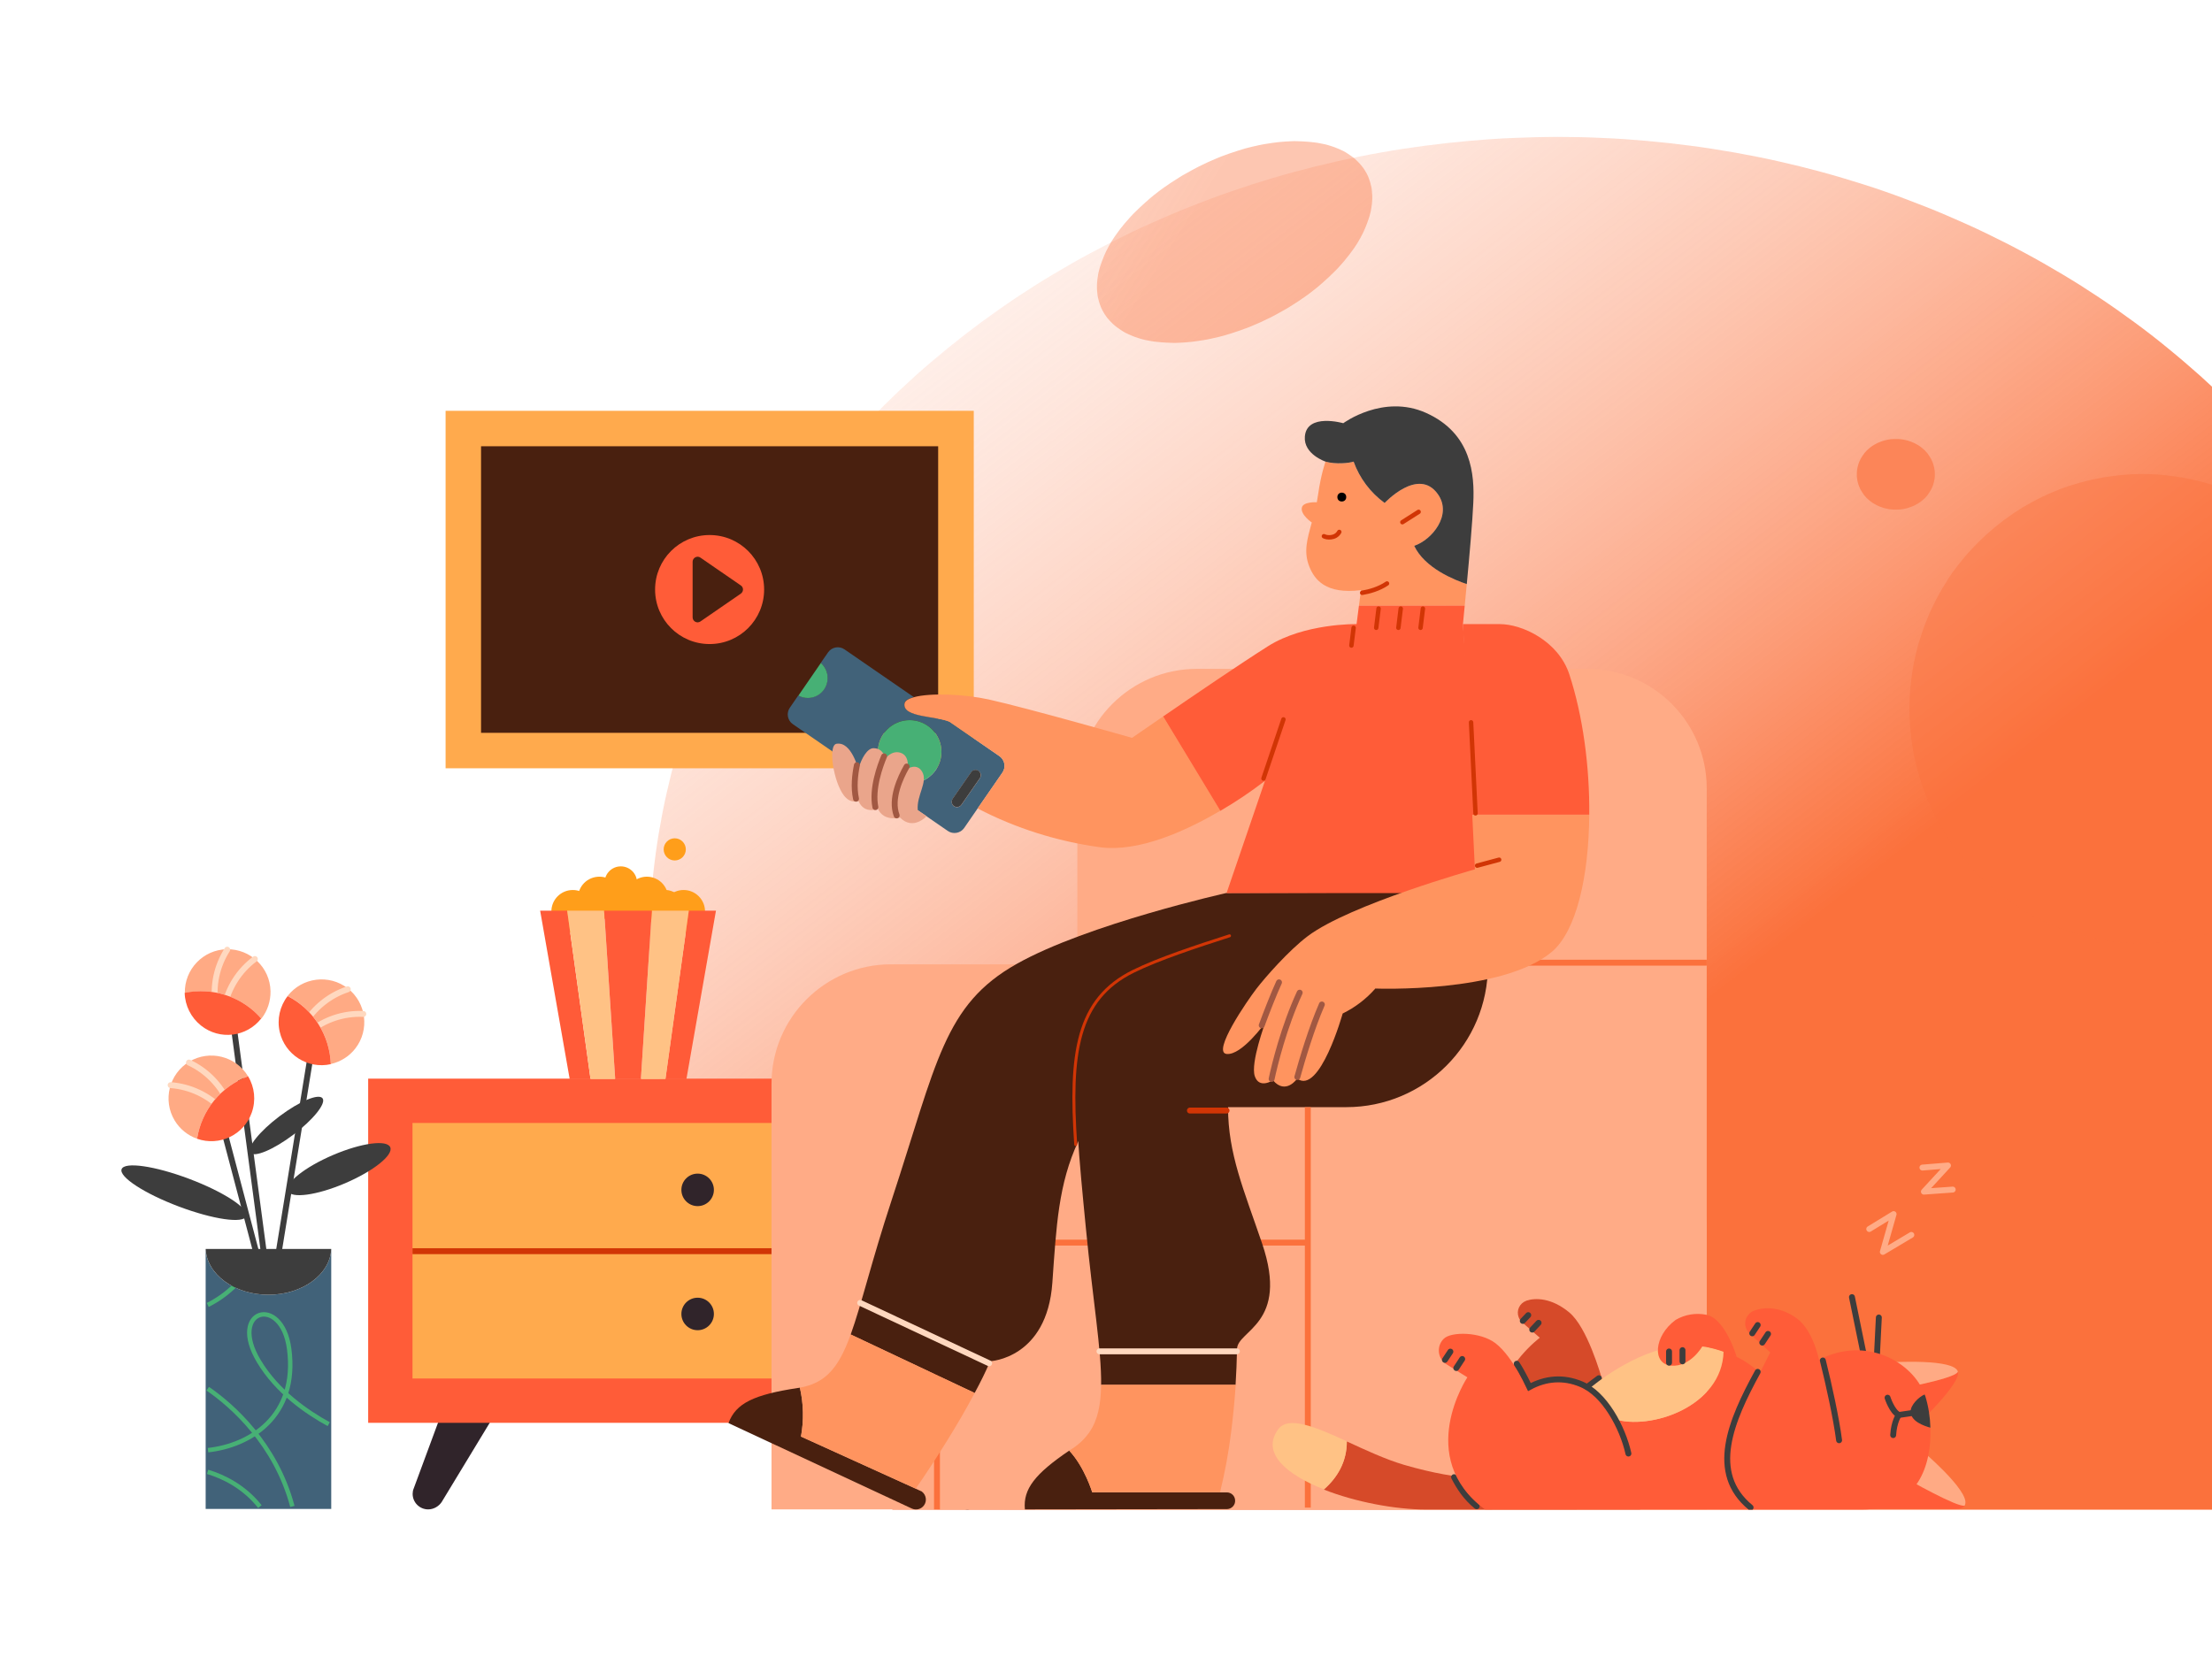 <?xml version="1.0" encoding="utf-8"?>
<!-- Generator: Adobe Illustrator 26.2.1, SVG Export Plug-In . SVG Version: 6.00 Build 0)  -->
<svg version="1.1" id="图层_1" xmlns="http://www.w3.org/2000/svg" xmlns:xlink="http://www.w3.org/1999/xlink" x="0px" y="0px"
	 viewBox="0 0 1497.2 1131.6" style="enable-background:new 0 0 1497.2 1131.6;" xml:space="preserve">
<style type="text/css">
	.st0{clip-path:url(#SVGID_00000093890837105252275530000007826491026390840221_);}
	.st1{fill:url(#SVGID_00000025418645868875396580000008707079966761444022_);}
	.st2{fill:url(#SVGID_00000094583267413999366650000018283277951583952556_);}
	.st3{fill:url(#SVGID_00000126323560597677558210000002464418414644010164_);}
	.st4{fill:#FC8558;}
	.st5{fill:url(#SVGID_00000170265235972045232980000014790458661747286151_);}
	.st6{fill:#30242A;}
	.st7{fill:#FF5C38;}
	.st8{fill:#FFAA4D;}
	.st9{fill:none;stroke:#D13505;stroke-width:4;stroke-miterlimit:10;}
	.st10{fill:#FF9E1A;}
	.st11{fill:#FF5B38;}
	.st12{fill:#FFC285;}
	.st13{fill:#FFAB86;}
	.st14{fill:none;stroke:#FB713C;stroke-width:4;stroke-miterlimit:10;}
	.st15{fill:#49200F;}
	.st16{fill:#FF945F;}
	.st17{fill:none;stroke:#FFD8BF;stroke-width:4;stroke-linecap:round;stroke-linejoin:round;}
	.st18{fill:none;stroke:#FFD8BF;stroke-width:4;stroke-linecap:round;stroke-miterlimit:10;}
	.st19{fill:none;}
	.st20{fill:#416279;}
	.st21{fill:none;stroke:#47B075;stroke-width:3;stroke-miterlimit:10;}
	.st22{fill:#3D3D3D;}
	.st23{fill:none;stroke:#3D3D3D;stroke-width:4;stroke-linecap:round;stroke-miterlimit:10;}
	.st24{fill:#FFAA84;}
	.st25{fill:#CA7358;}
	.st26{fill:#FFB7D5;}
	.st27{fill:none;stroke:#3D3D3D;stroke-width:4;stroke-linecap:round;stroke-linejoin:round;}
	.st28{fill:#D64A29;}
	.st29{fill:none;stroke:#FFAB86;stroke-width:4;stroke-linecap:round;stroke-linejoin:round;}
	.st30{fill:#47B075;}
	.st31{fill:#EAA58B;}
	.st32{fill:none;stroke:#A15842;stroke-width:4;stroke-linecap:round;stroke-linejoin:round;}
	.st33{fill:none;stroke:#D13505;stroke-width:3;stroke-linecap:round;stroke-miterlimit:10;}
	.st34{fill:none;stroke:#D13505;stroke-width:2;stroke-linecap:round;stroke-miterlimit:10;}
	.st35{fill:none;stroke:#D13505;stroke-width:4;stroke-linecap:round;stroke-miterlimit:10;}
</style>
<g>
	<defs>
		<rect id="SVGID_1_" x="65.8" width="1431.4" height="1022"/>
	</defs>
	<clipPath id="SVGID_00000129196018202204254420000005416383067519416766_">
		<use xlink:href="#SVGID_1_"  style="overflow:visible;"/>
	</clipPath>
	<g style="clip-path:url(#SVGID_00000129196018202204254420000005416383067519416766_);">
		<g transform="matrix(-1,-9.311806081768736e-8,9.311806081768736e-8,-1,1104,1129.285)">
			
				<linearGradient id="SVGID_00000160190418433290750450000016743832290759102344_" gradientUnits="userSpaceOnUse" x1="1090.267" y1="145.04" x2="1089.138" y2="146.506" gradientTransform="matrix(-552 0 0 552 602086.062 -79848.766)">
				<stop  offset="0" style="stop-color:#FB713C"/>
				<stop  offset="0.993" style="stop-color:#FFFFFF;stop-opacity:0"/>
			</linearGradient>
			<path style="fill:url(#SVGID_00000160190418433290750450000016743832290759102344_);" d="M664.7,484.1c0,9-0.2,18.1-0.7,27.1
				c-0.5,9-1.2,18.1-2.2,27.1c-1,9-2.2,18-3.7,26.9c-1.5,8.9-3.2,17.9-5.2,26.7c-2,8.9-4.2,17.7-6.6,26.5
				c-2.4,8.8-5.1,17.5-8.1,26.1c-2.9,8.7-6.1,17.2-9.5,25.8c-3.4,8.5-7,17-10.9,25.3c-3.9,8.4-7.9,16.6-12.2,24.8
				c-4.3,8.2-8.8,16.3-13.6,24.2c-4.7,8-9.7,15.8-14.9,23.6c-5.2,7.8-10.6,15.4-16.1,22.9c-5.6,7.5-11.4,14.9-17.4,22.2
				c-6,7.3-12.2,14.4-18.6,21.4c-6.4,7-13,13.8-19.7,20.5c-6.8,6.7-13.7,13.2-20.8,19.6c-7.1,6.4-14.4,12.6-21.9,18.7
				c-7.5,6.1-15.1,12-22.8,17.7c-7.8,5.7-15.7,11.3-23.8,16.7c-8.1,5.4-16.3,10.6-24.7,15.6c-8.4,5-16.9,9.9-25.5,14.5
				c-8.6,4.6-17.4,9.1-26.3,13.4c-8.9,4.3-17.9,8.3-27,12.2c-9.1,3.9-18.3,7.5-27.6,11c-9.3,3.5-18.7,6.7-28.2,9.8
				c-9.5,3-19,5.9-28.7,8.5c-9.6,2.6-19.3,5-29.1,7.2c-9.8,2.2-19.6,4.2-29.4,5.9c-9.9,1.8-19.8,3.3-29.7,4.6
				c-10,1.3-19.9,2.4-29.9,3.3s-20,1.6-30.1,2c-10.1,0.4-20.1,0.7-30.2,0.7s-20.1-0.2-30.2-0.7c-10-0.4-20.1-1.1-30.1-2
				s-20-2-29.9-3.3c-10-1.3-19.9-2.9-29.7-4.6c-9.9-1.8-19.7-3.7-29.4-5.9c-9.8-2.2-19.5-4.6-29.1-7.2c-9.6-2.6-19.2-5.5-28.7-8.5
				c-9.5-3-18.9-6.3-28.2-9.8c-9.3-3.5-18.5-7.1-27.6-11c-9.1-3.9-18.1-7.9-27-12.2c-8.9-4.3-17.6-8.7-26.3-13.4
				c-8.6-4.6-17.1-9.5-25.5-14.5c-8.4-5-16.6-10.2-24.7-15.6c-8.1-5.4-16-11-23.8-16.7c-7.8-5.7-15.4-11.6-22.8-17.7
				c-7.5-6.1-14.7-12.3-21.9-18.7c-7.1-6.4-14.1-12.9-20.8-19.6c-6.8-6.7-13.3-13.5-19.7-20.5c-6.4-7-12.6-14.1-18.6-21.4
				c-6-7.3-11.8-14.7-17.4-22.2c-5.6-7.5-11-15.2-16.1-22.9c-5.2-7.8-10.1-15.6-14.9-23.6c-4.7-8-9.3-16.1-13.6-24.2
				c-4.3-8.2-8.4-16.4-12.2-24.8c-3.9-8.4-7.5-16.8-10.9-25.3c-3.4-8.5-6.5-17.1-9.5-25.8c-2.9-8.7-5.6-17.4-8-26.1
				c-2.4-8.8-4.6-17.6-6.6-26.5c-2-8.9-3.7-17.8-5.2-26.7c-1.5-8.9-2.7-17.9-3.7-26.9c-1-9-1.7-18-2.2-27.1
				c-0.5-9-0.7-18.1-0.7-27.1c0-9,0.2-18.1,0.7-27.1c0.5-9,1.2-18.1,2.2-27.1c1-9,2.2-18,3.7-26.9c1.5-8.9,3.2-17.9,5.2-26.7
				c2-8.9,4.2-17.7,6.6-26.5c2.4-8.8,5.1-17.5,8-26.1c2.9-8.7,6.1-17.2,9.5-25.8c3.4-8.5,7-17,10.9-25.3c3.9-8.4,7.9-16.6,12.2-24.8
				c4.3-8.2,8.8-16.3,13.6-24.2c4.7-8,9.7-15.8,14.9-23.6c5.2-7.8,10.6-15.4,16.1-22.9c5.6-7.5,11.4-14.9,17.4-22.2
				c6-7.3,12.2-14.4,18.6-21.4c6.4-7,13-13.8,19.7-20.5c6.8-6.7,13.7-13.3,20.8-19.6c7.1-6.4,14.4-12.6,21.9-18.7
				c7.5-6.1,15.1-12,22.8-17.7c7.8-5.7,15.7-11.3,23.8-16.7c8.1-5.4,16.3-10.6,24.7-15.6c8.4-5,16.9-9.9,25.5-14.5
				c8.6-4.6,17.4-9.1,26.3-13.4c8.9-4.3,17.9-8.3,27-12.2c9.1-3.9,18.3-7.5,27.6-11c9.3-3.5,18.7-6.7,28.2-9.8
				c9.5-3,19-5.9,28.7-8.5c9.6-2.6,19.3-5,29.1-7.2c9.8-2.2,19.6-4.2,29.4-5.9c9.9-1.8,19.8-3.3,29.7-4.6c10-1.3,19.9-2.4,29.9-3.3
				c10-0.9,20-1.6,30.1-2c10.1-0.4,20.1-0.7,30.2-0.7S70-68.3,80-67.9c10,0.4,20.1,1.1,30.1,2c10,0.9,20,2,29.9,3.3
				c10,1.3,19.9,2.9,29.7,4.6c9.9,1.8,19.7,3.7,29.4,5.9c9.8,2.2,19.5,4.6,29.1,7.2c9.6,2.6,19.2,5.5,28.7,8.5
				c9.5,3,18.9,6.3,28.2,9.8c9.3,3.5,18.5,7.1,27.6,11c9.1,3.9,18.1,7.9,27,12.2c8.9,4.3,17.6,8.7,26.3,13.4
				c8.6,4.7,17.1,9.5,25.5,14.5c8.4,5,16.6,10.2,24.7,15.6c8.1,5.4,16,11,23.8,16.7c7.8,5.7,15.4,11.6,22.8,17.7
				c7.5,6.1,14.7,12.3,21.9,18.7c7.1,6.4,14.1,12.9,20.8,19.6c6.8,6.7,13.3,13.5,19.7,20.5c6.4,7,12.6,14.1,18.6,21.4
				c6,7.3,11.8,14.7,17.4,22.2c5.6,7.5,11,15.2,16.1,22.9c5.2,7.8,10.1,15.6,14.9,23.6c4.7,8,9.3,16.1,13.6,24.2
				c4.3,8.2,8.4,16.4,12.2,24.8c3.8,8.4,7.5,16.8,10.9,25.3c3.4,8.5,6.5,17.1,9.5,25.8c2.9,8.7,5.6,17.4,8.1,26.1
				c2.4,8.8,4.6,17.6,6.6,26.5c2,8.9,3.7,17.8,5.2,26.7c1.5,8.9,2.7,17.9,3.7,26.9c1,9,1.7,18,2.2,27.1
				C664.4,466,664.7,475.1,664.7,484.1z"/>
		</g>
		
			<g transform="matrix(-0.842,0.539,-0.539,-0.842,452.339,-39.782)">
			
				<linearGradient id="SVGID_00000088829582015969771710000001232268394806103461_" gradientUnits="userSpaceOnUse" x1="927.616" y1="-627.197" x2="926.415" y2="-626.786" gradientTransform="matrix(-78.319 -29.659 -50.151 46.318 41079.801 56164.727)">
				<stop  offset="0.113" style="stop-color:#FB713C;stop-opacity:0.4"/>
				<stop  offset="1" style="stop-color:#FB713C;stop-opacity:0.33"/>
			</linearGradient>
			<path style="fill:url(#SVGID_00000088829582015969771710000001232268394806103461_);" d="M-112.7-373.5c0,0.9,0.1,1.9,0,2.8
				c0,0.9-0.1,1.8-0.2,2.8c-0.1,0.9-0.3,1.8-0.5,2.7c-0.2,0.9-0.4,1.8-0.7,2.7c-0.3,0.9-0.6,1.8-0.9,2.7c-0.4,0.9-0.7,1.8-1.2,2.6
				c-0.4,0.9-0.9,1.7-1.4,2.6c-0.5,0.9-1.1,1.7-1.6,2.5c-0.6,0.8-1.2,1.6-1.9,2.5c-0.7,0.8-1.4,1.6-2.1,2.4
				c-0.7,0.8-1.5,1.6-2.3,2.3c-0.8,0.8-1.6,1.5-2.5,2.2c-0.9,0.7-1.8,1.4-2.7,2.1c-0.9,0.7-1.9,1.4-2.9,2.1c-1,0.7-2,1.3-3.1,2
				c-1.1,0.6-2.2,1.3-3.3,1.9c-1.1,0.6-2.3,1.2-3.5,1.8c-1.2,0.6-2.4,1.1-3.6,1.6c-1.2,0.5-2.5,1-3.8,1.5c-1.3,0.5-2.6,1-4,1.4
				c-1.3,0.5-2.7,0.9-4.1,1.3c-1.4,0.4-2.8,0.8-4.2,1.2c-1.4,0.4-2.9,0.7-4.3,1c-1.5,0.3-3,0.6-4.5,0.9c-1.5,0.3-3,0.5-4.6,0.8
				c-1.5,0.2-3.1,0.5-4.6,0.7c-1.6,0.2-3.1,0.4-4.7,0.5c-1.6,0.2-3.2,0.3-4.8,0.4c-1.6,0.1-3.2,0.2-4.8,0.2
				c-1.6,0.1-3.2,0.1-4.9,0.1c-1.6,0-3.3,0-4.9,0c-1.6,0-3.3-0.1-4.9-0.2c-1.6-0.1-3.3-0.2-4.9-0.3c-1.6-0.1-3.3-0.3-4.9-0.4
				c-1.6-0.2-3.3-0.4-4.9-0.6c-1.6-0.2-3.3-0.4-4.9-0.7c-1.6-0.3-3.2-0.5-4.8-0.8c-1.6-0.3-3.2-0.6-4.8-1c-1.6-0.3-3.2-0.7-4.7-1.1
				c-1.6-0.4-3.1-0.8-4.7-1.2c-1.5-0.4-3.1-0.9-4.6-1.3c-1.5-0.5-3-1-4.5-1.5c-1.5-0.5-2.9-1-4.4-1.6c-1.4-0.5-2.8-1.1-4.2-1.7
				c-1.4-0.6-2.8-1.2-4.1-1.8c-1.3-0.6-2.7-1.3-4-1.9c-1.3-0.7-2.6-1.3-3.8-2c-1.3-0.7-2.5-1.4-3.7-2.1c-1.2-0.7-2.4-1.4-3.5-2.2
				c-1.1-0.7-2.2-1.5-3.3-2.3c-1.1-0.8-2.1-1.6-3.1-2.3c-1-0.8-2-1.6-3-2.4c-1-0.8-1.9-1.6-2.8-2.5c-0.9-0.8-1.7-1.7-2.6-2.5
				c-0.8-0.9-1.6-1.7-2.3-2.6c-0.7-0.9-1.5-1.8-2.1-2.6c-0.7-0.9-1.3-1.8-1.9-2.7c-0.6-0.9-1.2-1.8-1.7-2.7c-0.5-0.9-1-1.8-1.4-2.8
				c-0.4-0.9-0.8-1.8-1.2-2.8c-0.4-0.9-0.7-1.9-1-2.8c-0.3-0.9-0.5-1.9-0.7-2.8c-0.2-0.9-0.4-1.9-0.5-2.8c-0.1-0.9-0.2-1.9-0.3-2.8
				c0-0.9-0.1-1.9,0-2.8c0-0.9,0.1-1.8,0.2-2.8c0.1-0.9,0.3-1.8,0.5-2.7s0.4-1.8,0.7-2.7s0.6-1.8,0.9-2.7c0.4-0.9,0.7-1.8,1.2-2.6
				s0.9-1.7,1.4-2.6c0.5-0.9,1.1-1.7,1.6-2.5c0.6-0.8,1.2-1.6,1.9-2.5c0.7-0.8,1.4-1.6,2.1-2.4c0.7-0.8,1.5-1.6,2.3-2.3
				c0.8-0.8,1.6-1.5,2.5-2.2c0.9-0.7,1.8-1.4,2.7-2.1c0.9-0.7,1.9-1.4,2.9-2.1c1-0.7,2-1.3,3.1-2c1.1-0.6,2.2-1.3,3.3-1.9
				c1.1-0.6,2.3-1.2,3.5-1.8c1.2-0.6,2.4-1.1,3.6-1.6c1.2-0.5,2.5-1,3.8-1.5c1.3-0.5,2.6-1,4-1.4c1.3-0.5,2.7-0.9,4.1-1.3
				c1.4-0.4,2.8-0.8,4.2-1.2c1.4-0.4,2.9-0.7,4.3-1c1.5-0.3,3-0.6,4.5-0.9s3-0.5,4.6-0.8c1.5-0.2,3.1-0.5,4.6-0.7
				c1.6-0.2,3.1-0.4,4.7-0.5c1.6-0.2,3.2-0.3,4.8-0.4c1.6-0.1,3.2-0.2,4.8-0.2c1.6-0.1,3.2-0.1,4.9-0.1c1.6,0,3.3,0,4.9,0
				c1.6,0,3.3,0.1,4.9,0.2c1.6,0.1,3.3,0.2,4.9,0.3c1.6,0.1,3.3,0.3,4.9,0.4c1.6,0.2,3.3,0.4,4.9,0.6c1.6,0.2,3.3,0.4,4.9,0.7
				c1.6,0.3,3.2,0.5,4.8,0.8c1.6,0.3,3.2,0.6,4.8,1c1.6,0.3,3.2,0.7,4.7,1.1c1.6,0.4,3.1,0.8,4.7,1.2s3.1,0.9,4.6,1.3
				c1.5,0.5,3,1,4.5,1.5c1.5,0.5,2.9,1,4.4,1.6c1.4,0.5,2.8,1.1,4.2,1.7c1.4,0.6,2.8,1.2,4.1,1.8s2.7,1.3,4,1.9
				c1.3,0.7,2.6,1.3,3.8,2c1.3,0.7,2.5,1.4,3.7,2.1c1.2,0.7,2.4,1.4,3.5,2.2c1.1,0.7,2.2,1.5,3.3,2.3c1.1,0.8,2.1,1.5,3.1,2.3
				c1,0.8,2,1.6,3,2.4c1,0.8,1.9,1.6,2.8,2.5c0.9,0.8,1.7,1.7,2.6,2.5c0.8,0.9,1.6,1.7,2.3,2.6c0.7,0.9,1.5,1.8,2.1,2.6
				c0.7,0.9,1.3,1.8,1.9,2.7c0.6,0.9,1.2,1.8,1.7,2.7c0.5,0.9,1,1.8,1.4,2.8c0.4,0.9,0.8,1.8,1.2,2.8c0.4,0.9,0.7,1.9,1,2.8
				s0.5,1.9,0.7,2.8c0.2,0.9,0.4,1.9,0.5,2.8C-112.8-375.3-112.7-374.4-112.7-373.5z"/>
		</g>
		<g transform="matrix(-1,-9.311806081768736e-8,9.311806081768736e-8,-1,762,319.285)">
			
				<linearGradient id="SVGID_00000167393377878908266130000017070057704740803734_" gradientUnits="userSpaceOnUse" x1="757.405" y1="-666.298" x2="755.467" y2="-665.635" gradientTransform="matrix(-93 0 0 104 69908.57 69073.984)">
				<stop  offset="0.113" style="stop-color:#FB713C;stop-opacity:0.4"/>
				<stop  offset="1" style="stop-color:#FB713C;stop-opacity:0.33"/>
			</linearGradient>
			<path style="fill:url(#SVGID_00000167393377878908266130000017070057704740803734_);" d="M-530.4-160.5c0,2.6-0.1,5.2-0.2,7.8
				c-0.1,2.6-0.3,5.2-0.6,7.8c-0.3,2.6-0.6,5.2-0.9,7.7c-0.4,2.6-0.8,5.1-1.3,7.7c-0.5,2.5-1.1,5.1-1.7,7.6c-0.6,2.5-1.3,5-2.1,7.5
				c-0.8,2.5-1.6,5-2.4,7.4c-0.9,2.4-1.8,4.9-2.8,7.3c-1,2.4-2,4.8-3.1,7.1c-1.1,2.3-2.3,4.7-3.5,7c-1.2,2.3-2.5,4.6-3.8,6.8
				c-1.3,2.2-2.7,4.4-4.1,6.6c-1.4,2.2-2.9,4.3-4.5,6.4c-1.5,2.1-3.1,4.1-4.8,6.1c-1.6,2-3.3,4-5.1,5.9c-1.7,1.9-3.5,3.8-5.3,5.6
				c-1.8,1.8-3.7,3.6-5.6,5.4c-1.9,1.7-3.9,3.4-5.9,5.1c-2,1.6-4,3.2-6.1,4.8c-2.1,1.5-4.2,3-6.3,4.5c-2.1,1.4-4.3,2.8-6.5,4.2
				c-2.2,1.3-4.5,2.6-6.7,3.8c-2.3,1.2-4.6,2.4-6.9,3.5c-2.3,1.1-4.7,2.2-7.1,3.2c-2.4,1-4.8,1.9-7.2,2.8c-2.4,0.9-4.9,1.7-7.4,2.4
				c-2.5,0.8-5,1.4-7.5,2.1c-2.5,0.6-5,1.2-7.6,1.7c-2.5,0.5-5.1,1-7.6,1.3c-2.6,0.4-5.1,0.7-7.7,1c-2.6,0.3-5.1,0.4-7.7,0.6
				c-2.6,0.1-5.2,0.2-7.7,0.2c-2.6,0-5.2-0.1-7.7-0.2c-2.6-0.1-5.2-0.3-7.7-0.6c-2.6-0.3-5.1-0.6-7.7-1c-2.6-0.4-5.1-0.8-7.6-1.3
				c-2.5-0.5-5.1-1.1-7.6-1.7c-2.5-0.6-5-1.3-7.5-2.1c-2.5-0.8-4.9-1.6-7.4-2.4c-2.4-0.9-4.8-1.8-7.2-2.8c-2.4-1-4.8-2-7.1-3.2
				c-2.3-1.1-4.6-2.3-6.9-3.5c-2.3-1.2-4.5-2.5-6.7-3.8c-2.2-1.3-4.4-2.7-6.5-4.2c-2.1-1.4-4.3-2.9-6.3-4.5
				c-2.1-1.5-4.1-3.1-6.1-4.8s-4-3.3-5.9-5.1c-1.9-1.7-3.8-3.5-5.6-5.4c-1.8-1.8-3.6-3.7-5.3-5.6c-1.7-1.9-3.4-3.9-5.1-5.9
				c-1.6-2-3.2-4.1-4.8-6.1c-1.5-2.1-3-4.2-4.5-6.4c-1.4-2.2-2.8-4.4-4.1-6.6c-1.3-2.2-2.6-4.5-3.8-6.8c-1.2-2.3-2.4-4.6-3.5-7
				c-1.1-2.3-2.2-4.7-3.1-7.1c-1-2.4-1.9-4.8-2.8-7.3c-0.9-2.4-1.7-4.9-2.4-7.4c-0.8-2.5-1.4-5-2.1-7.5c-0.6-2.5-1.2-5.1-1.7-7.6
				c-0.5-2.5-0.9-5.1-1.3-7.7c-0.4-2.6-0.7-5.1-0.9-7.7c-0.3-2.6-0.4-5.2-0.6-7.8c-0.1-2.6-0.2-5.2-0.2-7.8s0.1-5.2,0.2-7.8
				c0.1-2.6,0.3-5.2,0.6-7.8c0.3-2.6,0.6-5.2,0.9-7.7c0.4-2.6,0.8-5.1,1.3-7.7c0.5-2.5,1.1-5.1,1.7-7.6c0.6-2.5,1.3-5,2.1-7.5
				c0.8-2.5,1.6-5,2.4-7.4c0.9-2.4,1.8-4.9,2.8-7.3c1-2.4,2-4.8,3.1-7.1c1.1-2.3,2.3-4.7,3.5-7c1.2-2.3,2.5-4.6,3.8-6.8
				c1.3-2.2,2.7-4.4,4.1-6.6c1.4-2.2,2.9-4.3,4.5-6.4c1.5-2.1,3.1-4.1,4.8-6.1c1.6-2,3.3-4,5.1-5.9c1.7-1.9,3.5-3.8,5.3-5.6
				c1.8-1.8,3.7-3.6,5.6-5.4c1.9-1.7,3.9-3.4,5.9-5.1c2-1.6,4-3.2,6.1-4.8c2.1-1.5,4.2-3,6.3-4.5s4.3-2.8,6.5-4.2
				c2.2-1.3,4.5-2.6,6.7-3.8c2.3-1.2,4.6-2.4,6.9-3.5c2.3-1.1,4.7-2.2,7.1-3.2c2.4-1,4.8-1.9,7.2-2.8c2.4-0.9,4.9-1.7,7.4-2.4
				c2.5-0.8,5-1.4,7.5-2.1c2.5-0.6,5-1.2,7.6-1.7c2.5-0.5,5.1-1,7.6-1.3c2.6-0.4,5.1-0.7,7.7-1c2.6-0.3,5.1-0.4,7.7-0.6
				c2.6-0.1,5.2-0.2,7.7-0.2c2.6,0,5.2,0.1,7.7,0.2c2.6,0.1,5.2,0.3,7.7,0.6c2.6,0.3,5.1,0.6,7.7,1c2.6,0.4,5.1,0.8,7.6,1.3
				c2.5,0.5,5.1,1.1,7.6,1.7c2.5,0.6,5,1.3,7.5,2.1c2.5,0.8,4.9,1.6,7.4,2.4c2.4,0.9,4.8,1.8,7.2,2.8c2.4,1,4.8,2,7.1,3.2
				c2.3,1.1,4.6,2.3,6.9,3.5c2.3,1.2,4.5,2.5,6.7,3.8c2.2,1.3,4.4,2.7,6.5,4.2s4.3,2.9,6.3,4.5c2.1,1.5,4.1,3.1,6.1,4.8
				c2,1.6,4,3.3,5.9,5.1c1.9,1.7,3.8,3.5,5.6,5.4c1.8,1.8,3.6,3.7,5.3,5.6c1.7,1.9,3.4,3.9,5.1,5.9c1.6,2,3.2,4.1,4.8,6.1
				c1.5,2.1,3,4.2,4.5,6.4c1.4,2.2,2.8,4.4,4.1,6.6c1.3,2.2,2.6,4.5,3.8,6.8c1.2,2.3,2.4,4.6,3.5,7c1.1,2.3,2.2,4.7,3.1,7.1
				c1,2.4,1.9,4.8,2.8,7.3c0.9,2.4,1.7,4.9,2.4,7.4c0.8,2.5,1.4,5,2.1,7.5c0.6,2.5,1.2,5.1,1.7,7.6c0.5,2.5,0.9,5.1,1.3,7.7
				c0.4,2.6,0.7,5.1,0.9,7.7c0.3,2.6,0.4,5.2,0.6,7.8C-530.5-165.7-530.4-163.1-530.4-160.5z"/>
		</g>
		<g transform="matrix(-1,-9.311806081768736e-8,9.311806081768736e-8,-1,576,157.285)">
			<path class="st4" d="M-680.8-163.8c0,0.4,0,0.8,0,1.2c0,0.4-0.1,0.8-0.1,1.2c0,0.4-0.1,0.8-0.2,1.2c-0.1,0.4-0.1,0.8-0.2,1.2
				c-0.1,0.4-0.2,0.8-0.3,1.1c-0.1,0.4-0.2,0.8-0.3,1.1c-0.1,0.4-0.3,0.7-0.4,1.1c-0.1,0.4-0.3,0.7-0.5,1.1
				c-0.2,0.4-0.3,0.7-0.5,1.1c-0.2,0.4-0.4,0.7-0.6,1c-0.2,0.3-0.4,0.7-0.6,1c-0.2,0.3-0.5,0.7-0.7,1c-0.2,0.3-0.5,0.6-0.7,1
				c-0.3,0.3-0.5,0.6-0.8,0.9c-0.3,0.3-0.6,0.6-0.8,0.9c-0.3,0.3-0.6,0.6-0.9,0.8c-0.3,0.3-0.6,0.5-0.9,0.8c-0.3,0.3-0.6,0.5-1,0.8
				c-0.3,0.2-0.7,0.5-1,0.7c-0.3,0.2-0.7,0.5-1.1,0.7c-0.4,0.2-0.7,0.4-1.1,0.6c-0.4,0.2-0.7,0.4-1.1,0.6c-0.4,0.2-0.8,0.4-1.2,0.5
				c-0.4,0.2-0.8,0.3-1.2,0.5c-0.4,0.1-0.8,0.3-1.2,0.4s-0.8,0.3-1.2,0.4c-0.4,0.1-0.8,0.2-1.3,0.3c-0.4,0.1-0.8,0.2-1.3,0.3
				c-0.4,0.1-0.9,0.1-1.3,0.2c-0.4,0.1-0.9,0.1-1.3,0.1c-0.4,0-0.9,0.1-1.3,0.1c-0.4,0-0.9,0-1.3,0c-0.4,0-0.9,0-1.3,0
				c-0.4,0-0.9,0-1.3-0.1c-0.4,0-0.9-0.1-1.3-0.1c-0.4-0.1-0.9-0.1-1.3-0.2c-0.4-0.1-0.8-0.2-1.3-0.3c-0.4-0.1-0.8-0.2-1.3-0.3
				c-0.4-0.1-0.8-0.2-1.2-0.4c-0.4-0.1-0.8-0.3-1.2-0.4c-0.4-0.1-0.8-0.3-1.2-0.5c-0.4-0.2-0.8-0.3-1.2-0.5
				c-0.4-0.2-0.8-0.4-1.1-0.6c-0.4-0.2-0.7-0.4-1.1-0.6c-0.4-0.2-0.7-0.4-1.1-0.7c-0.3-0.2-0.7-0.5-1-0.7s-0.7-0.5-1-0.8
				c-0.3-0.3-0.6-0.5-0.9-0.8c-0.3-0.3-0.6-0.6-0.9-0.8c-0.3-0.3-0.6-0.6-0.8-0.9c-0.3-0.3-0.5-0.6-0.8-0.9c-0.3-0.3-0.5-0.6-0.7-1
				c-0.2-0.3-0.5-0.7-0.7-1c-0.2-0.3-0.4-0.7-0.6-1c-0.2-0.3-0.4-0.7-0.6-1c-0.2-0.4-0.4-0.7-0.5-1.1c-0.2-0.4-0.3-0.7-0.5-1.1
				c-0.1-0.4-0.3-0.7-0.4-1.1c-0.1-0.4-0.2-0.7-0.3-1.1c-0.1-0.4-0.2-0.8-0.3-1.1c-0.1-0.4-0.2-0.8-0.2-1.2
				c-0.1-0.4-0.1-0.8-0.2-1.2c0-0.4-0.1-0.8-0.1-1.2c0-0.4,0-0.8,0-1.2c0-0.4,0-0.8,0-1.2c0-0.4,0.1-0.8,0.1-1.2
				c0-0.4,0.1-0.8,0.2-1.2c0.1-0.4,0.1-0.8,0.2-1.2c0.1-0.4,0.2-0.8,0.3-1.1c0.1-0.4,0.2-0.8,0.3-1.1c0.1-0.4,0.3-0.7,0.4-1.1
				c0.1-0.4,0.3-0.7,0.5-1.1c0.2-0.4,0.3-0.7,0.5-1.1c0.2-0.4,0.4-0.7,0.6-1c0.2-0.3,0.4-0.7,0.6-1c0.2-0.3,0.5-0.7,0.7-1
				c0.2-0.3,0.5-0.6,0.7-1c0.3-0.3,0.5-0.6,0.8-0.9c0.3-0.3,0.6-0.6,0.8-0.9c0.3-0.3,0.6-0.6,0.9-0.8s0.6-0.5,0.9-0.8
				c0.3-0.3,0.6-0.5,1-0.8c0.3-0.2,0.7-0.5,1-0.7c0.3-0.2,0.7-0.5,1.1-0.7c0.4-0.2,0.7-0.4,1.1-0.6c0.4-0.2,0.7-0.4,1.1-0.6
				c0.4-0.2,0.8-0.4,1.2-0.5c0.4-0.2,0.8-0.3,1.2-0.5c0.4-0.1,0.8-0.3,1.2-0.4c0.4-0.1,0.8-0.3,1.2-0.4c0.4-0.1,0.8-0.2,1.3-0.3
				c0.4-0.1,0.8-0.2,1.3-0.3c0.4-0.1,0.9-0.1,1.3-0.2c0.4-0.1,0.9-0.1,1.3-0.1c0.4,0,0.9-0.1,1.3-0.1c0.4,0,0.9,0,1.3,0
				c0.4,0,0.9,0,1.3,0c0.4,0,0.9,0,1.3,0.1c0.4,0,0.9,0.1,1.3,0.1c0.4,0.1,0.9,0.1,1.3,0.2c0.4,0.1,0.8,0.2,1.3,0.3
				c0.4,0.1,0.8,0.2,1.3,0.3c0.4,0.1,0.8,0.2,1.2,0.4c0.4,0.1,0.8,0.3,1.2,0.4c0.4,0.1,0.8,0.3,1.2,0.5c0.4,0.2,0.8,0.3,1.2,0.5
				c0.4,0.2,0.8,0.4,1.1,0.6c0.4,0.2,0.7,0.4,1.1,0.6c0.4,0.2,0.7,0.4,1.1,0.7c0.3,0.2,0.7,0.5,1,0.7c0.3,0.2,0.7,0.5,1,0.8
				c0.3,0.3,0.6,0.5,0.9,0.8c0.3,0.3,0.6,0.6,0.9,0.8c0.3,0.3,0.6,0.6,0.8,0.9c0.3,0.3,0.5,0.6,0.8,0.9c0.3,0.3,0.5,0.6,0.7,1
				c0.2,0.3,0.5,0.7,0.7,1c0.2,0.3,0.4,0.7,0.6,1c0.2,0.3,0.4,0.7,0.6,1c0.2,0.4,0.4,0.7,0.5,1.1c0.2,0.4,0.3,0.7,0.5,1.1
				c0.1,0.4,0.3,0.7,0.4,1.1c0.1,0.4,0.2,0.7,0.3,1.1c0.1,0.4,0.2,0.8,0.3,1.1c0.1,0.4,0.2,0.8,0.2,1.2c0.1,0.4,0.1,0.8,0.2,1.2
				c0,0.4,0.1,0.8,0.1,1.2C-680.8-164.5-680.8-164.1-680.8-163.8z"/>
		</g>
		<g transform="matrix(-1,-9.311806081768736e-8,9.311806081768736e-8,-1,482,832)">
			
				<linearGradient id="SVGID_00000163050547607955895660000016749333175603257244_" gradientUnits="userSpaceOnUse" x1="468.574" y1="-152.596" x2="466.57" y2="-151.684" gradientTransform="matrix(-241 0 0 241 112957.242 36832)">
				<stop  offset="0.214" style="stop-color:#FB713C;stop-opacity:0"/>
				<stop  offset="1" style="stop-color:#FB713C;stop-opacity:0.33"/>
			</linearGradient>
			<path style="fill:url(#SVGID_00000163050547607955895660000016749333175603257244_);" d="M42.7,173.1c0,3.9-0.1,7.9-0.3,11.8
				c-0.2,3.9-0.5,7.9-1,11.8c-0.4,3.9-1,7.8-1.6,11.8c-0.6,3.9-1.4,7.8-2.3,11.7c-0.9,3.9-1.8,7.7-2.9,11.6
				c-1.1,3.8-2.2,7.6-3.5,11.4c-1.3,3.8-2.7,7.5-4.1,11.2c-1.5,3.7-3.1,7.4-4.7,11c-1.7,3.6-3.5,7.3-5.3,10.8
				c-1.9,3.6-3.9,7.1-5.9,10.6c-2.1,3.5-4.2,6.9-6.5,10.3c-2.3,3.4-4.6,6.7-7,10c-2.4,3.3-5,6.5-7.6,9.7c-2.6,3.2-5.3,6.3-8.1,9.3
				c-2.8,3.1-5.7,6-8.6,9c-3,2.9-6,5.8-9.1,8.6c-3.1,2.8-6.3,5.5-9.5,8.2c-3.3,2.7-6.6,5.2-10,7.7c-3.4,2.5-6.9,4.9-10.4,7.3
				c-3.5,2.4-7.1,4.6-10.8,6.8c-3.7,2.2-7.4,4.3-11.1,6.3c-3.8,2-7.6,4-11.5,5.8c-3.9,1.9-7.8,3.6-11.8,5.3c-4,1.7-8,3.3-12,4.8
				c-4.1,1.5-8.2,2.9-12.3,4.3c-4.1,1.3-8.3,2.6-12.5,3.7c-4.2,1.1-8.4,2.2-12.7,3.2c-4.3,1-8.5,1.8-12.9,2.6c-4.3,0.8-8.6,1.4-13,2
				c-4.3,0.6-8.7,1.1-13.1,1.4c-4.4,0.4-8.8,0.7-13.1,0.9c-4.4,0.2-8.8,0.3-13.2,0.3c-4.4,0-8.8-0.1-13.2-0.3
				c-4.4-0.2-8.8-0.5-13.1-0.9c-4.4-0.4-8.7-0.9-13.1-1.4c-4.3-0.6-8.7-1.3-13-2c-4.3-0.8-8.6-1.6-12.9-2.6c-4.3-1-8.5-2-12.7-3.2
				c-4.2-1.1-8.4-2.4-12.5-3.7c-4.1-1.3-8.2-2.8-12.3-4.3c-4.1-1.5-8.1-3.1-12-4.8c-4-1.7-7.9-3.5-11.8-5.3
				c-3.9-1.9-7.7-3.8-11.5-5.8c-3.8-2-7.5-4.1-11.1-6.3c-3.7-2.2-7.2-4.5-10.8-6.8c-3.5-2.4-7-4.8-10.4-7.3c-3.4-2.5-6.7-5.1-10-7.7
				c-3.3-2.7-6.4-5.4-9.5-8.2c-3.1-2.8-6.1-5.7-9.1-8.6c-3-2.9-5.8-5.9-8.6-9c-2.8-3.1-5.5-6.2-8.1-9.3c-2.6-3.2-5.1-6.4-7.6-9.7
				c-2.4-3.3-4.8-6.6-7-10c-2.3-3.4-4.4-6.8-6.5-10.3c-2.1-3.5-4-7-5.9-10.6c-1.9-3.6-3.7-7.2-5.3-10.8c-1.7-3.6-3.3-7.3-4.7-11
				c-1.5-3.7-2.9-7.5-4.1-11.2c-1.3-3.8-2.4-7.6-3.5-11.4c-1.1-3.8-2-7.7-2.9-11.6c-0.9-3.9-1.6-7.8-2.3-11.7
				c-0.6-3.9-1.2-7.8-1.6-11.8c-0.4-3.9-0.8-7.9-1-11.8c-0.2-3.9-0.3-7.9-0.3-11.8s0.1-7.9,0.3-11.8c0.2-3.9,0.5-7.9,1-11.8
				c0.4-3.9,1-7.8,1.6-11.8c0.6-3.9,1.4-7.8,2.3-11.7c0.9-3.9,1.8-7.7,2.9-11.6c1.1-3.8,2.2-7.6,3.5-11.4c1.3-3.8,2.7-7.5,4.1-11.2
				c1.5-3.7,3.1-7.4,4.7-11c1.7-3.6,3.5-7.3,5.3-10.8c1.9-3.6,3.9-7.1,5.9-10.6c2.1-3.5,4.2-6.9,6.5-10.3c2.3-3.4,4.6-6.7,7-10
				c2.4-3.3,5-6.5,7.6-9.7c2.6-3.2,5.3-6.3,8.1-9.3c2.8-3.1,5.7-6,8.6-9c2.9-2.9,6-5.8,9.1-8.6s6.3-5.5,9.5-8.2
				c3.3-2.7,6.6-5.2,10-7.7c3.4-2.5,6.9-4.9,10.4-7.3c3.5-2.4,7.1-4.6,10.8-6.8c3.7-2.2,7.4-4.3,11.1-6.3c3.8-2,7.6-4,11.5-5.8
				c3.9-1.9,7.8-3.6,11.8-5.3c4-1.7,8-3.3,12-4.8c4.1-1.5,8.2-2.9,12.3-4.3c4.1-1.3,8.3-2.6,12.5-3.7c4.2-1.1,8.4-2.2,12.7-3.2
				c4.3-1,8.5-1.8,12.9-2.6c4.3-0.8,8.6-1.4,13-2c4.3-0.6,8.7-1.1,13.1-1.4c4.4-0.4,8.8-0.7,13.1-0.9c4.4-0.2,8.8-0.3,13.2-0.3
				c4.4,0,8.8,0.1,13.2,0.3c4.4,0.2,8.8,0.5,13.1,0.9c4.4,0.4,8.7,0.9,13.1,1.4c4.3,0.6,8.7,1.3,13,2c4.3,0.8,8.6,1.6,12.9,2.6
				c4.3,1,8.5,2,12.7,3.2c4.2,1.1,8.4,2.4,12.5,3.7c4.1,1.3,8.2,2.8,12.3,4.3c4.1,1.5,8.1,3.1,12,4.8c4,1.7,7.9,3.5,11.8,5.3
				c3.9,1.9,7.7,3.8,11.5,5.8c3.8,2,7.5,4.1,11.1,6.3c3.7,2.2,7.2,4.5,10.8,6.8c3.5,2.4,7,4.8,10.4,7.3c3.4,2.5,6.7,5.1,10,7.7
				c3.3,2.7,6.4,5.4,9.5,8.2c3.1,2.8,6.1,5.7,9.1,8.6c2.9,2.9,5.8,5.9,8.6,9c2.8,3.1,5.5,6.2,8.1,9.3c2.6,3.2,5.1,6.4,7.6,9.7
				c2.4,3.3,4.8,6.6,7,10c2.3,3.4,4.4,6.8,6.5,10.3c2.1,3.5,4,7,5.9,10.6c1.9,3.6,3.7,7.2,5.3,10.8c1.7,3.6,3.3,7.3,4.7,11
				c1.5,3.7,2.9,7.5,4.1,11.2c1.3,3.8,2.4,7.6,3.5,11.4c1.1,3.8,2,7.7,2.9,11.6c0.9,3.9,1.6,7.8,2.3,11.7c0.6,3.9,1.2,7.8,1.6,11.8
				c0.4,3.9,0.8,7.9,1,11.8C42.6,165.2,42.7,169.1,42.7,173.1z"/>
		</g>
	</g>
	<g id="Layer_5" style="clip-path:url(#SVGID_00000129196018202204254420000005416383067519416766_);">
		<path class="st6" d="M289.8,1021.8L289.8,1021.8c-5.8,0-10.5-4.7-10.5-10.5c0-1.2,0.2-2.5,0.7-3.6l25.8-69.8h41l-47.9,79
			C296.8,1019.9,293.4,1021.8,289.8,1021.8z"/>
		<path d="M654.7,1021.8L654.7,1021.8c5.8,0,10.5-4.7,10.5-10.5c0-1.2-0.2-2.5-0.7-3.6l-25.8-69.8h-41l47.9,79
			C647.7,1019.9,651.1,1021.8,654.7,1021.8z"/>
		<rect x="249.2" y="730.2" class="st7" width="446" height="233"/>
		<rect x="279.2" y="760.2" class="st8" width="386" height="173"/>
		<line class="st9" x1="665.7" y1="847" x2="279.2" y2="847"/>
		<circle class="st6" cx="472.2" cy="805.5" r="11"/>
		<circle class="st6" cx="472.2" cy="889.5" r="11"/>
		<circle class="st10" cx="387.7" cy="617" r="14.5"/>
		<circle class="st10" cx="462.7" cy="617" r="14.5"/>
		<path class="st10" d="M425.2,602.5c-1.9,0-3.9,0.4-5.6,1.3c-2.3-7.7-10.4-12-18.1-9.7c-7.7,2.3-12,10.4-9.7,18.1
			c2.3,7.7,10.4,12,18.1,9.7c1.2-0.4,2.3-0.9,3.3-1.5c2.7,6.6,10.3,9.8,16.9,7.1c6.6-2.7,9.8-10.3,7.1-16.9
			C435.3,605.7,430.5,602.5,425.2,602.5z"/>
		<path class="st10" d="M451.2,602.5c-3-7.4-11.5-11-18.9-7.9c-7.4,3-11,11.5-7.9,18.9c2.2,5.4,7.5,9,13.4,9c0.5,0,1,0,1.5-0.1
			c3.8,6.1,11.8,7.9,17.9,4.1s7.9-11.8,4.1-17.9C459.1,605.1,455.3,602.9,451.2,602.5L451.2,602.5z"/>
		<circle class="st10" cx="420.2" cy="597.5" r="11"/>
		<circle class="st10" cx="456.7" cy="575" r="7.5"/>
		<polygon class="st11" points="365.6,616.5 385.6,730.5 399.7,730.5 383.9,616.5 		"/>
		<polygon class="st11" points="466.2,616.5 450.4,730.5 464.6,730.5 484.6,616.5 		"/>
		<polygon class="st12" points="441.2,616.5 433.8,730.5 450.4,730.5 466.2,616.5 		"/>
		<polygon class="st12" points="383.9,616.5 399.7,730.5 416.4,730.5 408.9,616.5 		"/>
		<polygon class="st11" points="408.9,616.5 416.4,730.5 433.8,730.5 441.2,616.5 		"/>
		<path class="st13" d="M603.1,652.8h187.1l0,0v369l0,0h-268l0,0V733.7C522.2,689,558.5,652.8,603.1,652.8z"/>
		<path class="st13" d="M810.1,452.8h264.2c44.7,0,80.9,36.2,80.9,80.9v488.1l0,0h-426l0,0V533.7C729.2,489,765.5,452.8,810.1,452.8
			L810.1,452.8z"/>
		<path class="st13" d="M715.1,751.4h359.2c44.7,0,80.9,36.2,80.9,80.9v189.5l0,0h-521l0,0V832.2
			C634.2,787.6,670.5,751.4,715.1,751.4z"/>
		<line class="st14" x1="885.7" y1="841.2" x2="667.6" y2="841.2"/>
		<line class="st14" x1="634.2" y1="832.2" x2="634.2" y2="1021.8"/>
		<line class="st14" x1="1155.2" y1="651.7" x2="986.1" y2="651.7"/>
		<rect x="301.6" y="278.1" class="st8" width="357.5" height="242"/>
		<rect x="325.6" y="302.1" class="st15" width="309.4" height="194"/>
		<path class="st15" d="M830.2,604.5c0,0-94,21-142,48c-49.4,27.8-54,66.7-84.8,160.3c-13.5,41-20.3,70.4-27.6,90.6l83.9,39.6
			c4-7.4,7.6-14.7,10.5-21.5c0,0,38.5-1.7,42.1-53.2c2.7-38.5,4.1-66.9,17.5-95.6l229.3-168.6L830.2,604.5z"/>
		<path class="st15" d="M541.4,939.4c-0.4,0.1-0.8,0.2-1.3,0.2c-29.7,4.5-42.1,10.3-47,23.8l124,57.8c2.9,1.4,6.4,0.5,8.3-2.1l0,0
			c2.2-3,1.5-7.2-1.5-9.4c0,0,0,0-0.1-0.1l-81.7-37.1C544.2,961.5,543.9,950.3,541.4,939.4z"/>
		<path class="st16" d="M659.7,943l-83.9-39.6c-4.3,11.9-8.8,20.6-14.9,26.5c-5.1,5-11.3,8-19.5,9.5c2.5,10.9,2.7,22.1,0.8,33.1
			l81.7,37.1c-0.3-0.2-0.7-0.4-1-0.6l-3-1.4c4.9-7,12.5-18.4,20.7-31.6C647.1,965.6,653.8,954.2,659.7,943z"/>
		<line class="st17" x1="669.5" y1="922.9" x2="582.2" y2="882"/>
		<path class="st15" d="M1006.7,644.9l-3.5-38.5h-69c0,0-116,27.8-165.3,51.4c-49.1,23.5-43.2,78.2-33.9,173.8
			c4.7,48.8,10.6,82.2,10.3,105.9h91c0.5-7.7,0.8-15.8,1-24.3c0.2-12.8,35.5-16.8,17-71.3c-12.4-36.5-23.1-60.7-23.1-92.4h80
			c53,0,95.9-42.9,95.9-95.9C1007.1,650.7,1007,647.8,1006.7,644.9z"/>
		<path class="st15" d="M723.7,982c-23.1,15.7-31.3,26-30,39.8l136.9-0.2c3.1-0.1,5.6-2.8,5.4-5.9c-0.1-3-2.5-5.3-5.4-5.4h-91.3
			C739.2,1010.2,734.2,993.3,723.7,982z"/>
		<path class="st16" d="M745.3,937.5c-0.2,13.5-2.3,23.8-7.9,32c-3,4.3-6.8,8-11.2,10.9l-2.5,1.6c10.6,11.3,15.6,28.2,15.6,28.2
			h86.5c3.3-13.4,5.8-27,7.5-40.7c1.2-9.6,2.3-20.3,3.1-32H745.3z"/>
		<line class="st18" x1="837.2" y1="914.8" x2="744.2" y2="914.8"/>
		<path class="st19" d="M968.1,652.8h187.1l0,0v369l0,0h-268l0,0V733.7C887.2,689,923.5,652.8,968.1,652.8z"/>
		<line class="st14" x1="885.2" y1="749.5" x2="885.2" y2="1020.6"/>
		<path class="st19" d="M644.2,489.5c-0.4-0.3-0.9-0.6-1.4-0.8l1.4,1L644.2,489.5z"/>
		<path class="st20" d="M181.7,876.5c-23,0-41.8-13.8-42.5-31l0,0v176h85v-176l0,0C223.5,862.7,204.8,876.5,181.7,876.5z"/>
		<path class="st21" d="M140.8,981.7c27.9-3,61.1-22.5,54.9-68.7c-5-37-41.5-26.5-20.5,8.5c12.3,20.6,32.6,34.6,47.3,42.6"/>
		<path class="st21" d="M140.6,940.1c16.6,11.4,46.1,37.5,57.3,79.7"/>
		<path class="st21" d="M140.5,996.4c10.9,3.2,24.9,10.2,35.4,23.5"/>
		<path class="st21" d="M171,854.7c-7.1,12.3-17.6,22.3-30.4,28.7"/>
		<path class="st22" d="M181.7,876.5c23,0,41.8-13.8,42.5-31h-85C140,862.7,158.7,876.5,181.7,876.5z"/>
		<line class="st23" x1="157.7" y1="691" x2="180.7" y2="864"/>
		<line class="st23" x1="150.4" y1="760.7" x2="177.3" y2="862.5"/>
		
			<ellipse transform="matrix(0.919 -0.393 0.393 0.919 -292.777 154.069)" class="st22" cx="229.7" cy="791.8" rx="37.7" ry="10.4"/>
		
			<ellipse transform="matrix(0.353 -0.936 0.936 0.353 -674.944 638.673)" class="st22" cx="124.2" cy="807.3" rx="10" ry="45.1"/>
		
			<ellipse transform="matrix(0.799 -0.602 0.602 0.799 -419.427 269.79)" class="st22" cx="193.6" cy="761.8" rx="30.6" ry="7.8"/>
		<line class="st23" x1="210.7" y1="712" x2="184.7" y2="872"/>
		<path class="st24" d="M167.9,728.6c-8.3-13.7-26.1-18.1-39.8-9.9c-13.7,8.3-18.1,26.1-9.9,39.8c3.5,5.8,8.8,10.1,15.2,12.4
			C136.4,751.6,149.6,735.4,167.9,728.6z"/>
		<path class="st17" d="M154.6,746.6c-5.3-12-14.8-21.8-26.7-27.3"/>
		<path class="st17" d="M150.2,750.9c-9.2-9.5-21.5-15.3-34.7-16.3"/>
		<path class="st7" d="M133.4,770.9c15.1,5.3,31.7-2.6,37-17.7c2.9-8.2,2-17.2-2.5-24.6C149.6,735.4,136.4,751.6,133.4,770.9z"/>
		<path class="st24" d="M125.1,672.2c-0.3-16,12.4-29.3,28.4-29.6s29.3,12.4,29.6,28.4c0.1,6.7-2,13.3-6.2,18.6
			C164,674.8,144.2,668.2,125.1,672.2z"/>
		<path class="st17" d="M145.9,680.3c-2-13,0.8-26.3,7.9-37.4"/>
		<path class="st17" d="M151.9,681.6c2.6-12.9,10-24.5,20.6-32.4"/>
		<path class="st7" d="M176.8,689.5c-9.9,12.6-28.1,14.8-40.7,4.8c-6.8-5.4-10.9-13.5-11.1-22.2C144.2,668.2,164,674.8,176.8,689.5z
			"/>
		<path class="st24" d="M194.7,674.2c9.8-12.6,28.1-14.9,40.7-5.1c12.6,9.8,14.9,28.1,5.1,40.7c-4.1,5.3-10,9-16.6,10.5
			C223.2,700.8,212,683.2,194.7,674.2z"/>
		<path class="st17" d="M205.7,693.7c6.7-11.3,17.2-19.9,29.7-24"/>
		<path class="st17" d="M209.5,698.5c10.2-8.4,23.2-12.7,36.4-12.1"/>
		<path class="st7" d="M223.9,720.4c-15.6,3.5-31.1-6.4-34.6-22c-1.9-8.4,0.1-17.3,5.4-24.1C212,683.2,223.2,700.8,223.9,720.4z"/>
		<path class="st25" d="M1330.1,1018.5c-0.1,0.2-0.2,0.5-0.3,0.7C1329.9,1019,1330,1018.8,1330.1,1018.5z"/>
		<path class="st7" d="M1282.4,996.5l-26.2,25h67c3.5,0,5.6-0.8,6.5-2.2C1324.6,1020.2,1294.7,1003.5,1282.4,996.5z"/>
		<path class="st26" d="M1329.8,1019.2L1329.8,1019.2L1329.8,1019.2z"/>
		<path class="st24" d="M1330.1,1018.5c3.3-9.4-30.9-38-30.9-38l-16.8,16c12.2,7,42.1,23.7,47.3,22.8l0,0
			C1329.9,1019.1,1330,1018.8,1330.1,1018.5z"/>
		<path class="st7" d="M1325.2,928.5c-1,5-47,13-47,13l-2.9-19.1l-1.1,0.1l7.5,57C1281.7,979.5,1328.2,938.5,1325.2,928.5z"/>
		<path class="st24" d="M1325.2,928.5c-2.6-8.7-42.6-6.5-49.9-6.1l2.9,19.1C1278.2,941.5,1324.2,933.5,1325.2,928.5z"/>
		<line class="st27" x1="1269.9" y1="927.9" x2="1271.7" y2="891.9"/>
		<line class="st27" x1="1262.9" y1="924" x2="1253.5" y2="878.1"/>
		<path class="st28" d="M1110.2,1021.8l-46.8-62.3l21.8-23c-2-7-11-38-23-48s-23-10-29-8l-0.2,0.1c-4.5,1.7-6.8,6.6-5.1,11.1
			c0.6,1.6,1.7,3.1,3.1,4.1l11.2,9.8c0,0-25,19-25,40c0,14.6,7.9,22.1,15.7,26l-20.7,29c0,0-21,3-62-9c-12.5-3.7-26-10-38.6-15.8
			c0,13.6-6.3,24.5-15.5,32.6c21.3,8.4,48.3,13.5,69.3,13.5L1110.2,1021.8z"/>
		<path class="st23" d="M984.2,1000c3.5,6.7,7.8,13.6,15.3,19.7"/>
		<line class="st23" x1="1082.2" y1="933" x2="1074.2" y2="939"/>
		<path class="st12" d="M911.6,975.7c-21-9.6-39.5-17.5-46.4-8.2c-11.8,16,5.4,30.7,30.8,40.7C905.4,1000.2,911.7,989.3,911.6,975.7
			z"/>
		<path class="st7" d="M1293.2,955.5c0-4.2,5.3-9.8,9.5-11.5c-7.8-21.5-39.2-40.1-71.5-23.5c0,0-4-20-15-28c-10.3-7.5-21-8.2-29-5.2
			l-0.2,0.1c-4.7,1.9-7,7.2-5.1,11.9c0.5,1.3,1.3,2.4,2.3,3.4l14,12.8l-7,13.8c-7.1-6.5-15.5-11.4-24.6-14.5
			c-0.8,37.4-49.9,53.9-74.4,45.7c-8.6-12-15.7-18.2-17.5-19.6l-0.5,0.4c0,0-21-13.8-40,0.2c0,0-10-23-22-32.2c-10.2-7.8-30-8-35-3
			l-0.2,0.2c-4.2,4.3-4.2,11.3,0.2,15.6c0.6,0.6,1.2,1.1,1.9,1.5l14.1,8.8c0,0-36,54,12,89.5h255c38.3,0,47.3-30.7,46.4-55.3
			C1302.1,965.3,1293.2,962.1,1293.2,955.5z"/>
		<path class="st12" d="M1092.2,960.5c24.5,8.2,73.6-8.3,74.4-45.7c-10.1-3.6-20.8-4.7-31.4-3.5c-29,3.4-56.7,26.3-60.5,29.6
			C1076.5,942.3,1083.6,948.5,1092.2,960.5z"/>
		<path class="st22" d="M1293.2,955.5c0,6.6,8.9,9.8,13.4,11c-0.2-7.2-1.3-14.3-3.4-21.2c-0.1-0.4-0.3-0.9-0.5-1.3
			C1298.6,945.7,1293.2,951.2,1293.2,955.5z"/>
		<line class="st27" x1="1285.2" y1="957.9" x2="1299.4" y2="955.8"/>
		<path class="st27" d="M1233.8,921c4.1,16.4,9.1,39.3,11,54"/>
		<line class="st27" x1="1189.7" y1="897" x2="1186" y2="902.6"/>
		<line class="st27" x1="1196.7" y1="903" x2="1192.8" y2="908.9"/>
		<line class="st27" x1="981.7" y1="915" x2="978" y2="920.6"/>
		<line class="st27" x1="989.7" y1="920" x2="985.7" y2="926.1"/>
		<path class="st27" d="M1189.7,928.7c-18.2,33.2-33.2,68.5-4.8,91.8"/>
		<path class="st23" d="M1102.2,984c-4-18-16.3-40.5-32-47c-12-5-24-4-35,2c0,0-4.8-10.2-8.6-15.8"/>
		<path class="st27" d="M1277.6,946.2c0,0,3,9.4,7.6,11.6c0,0-3.3,4.7-3.8,13.7"/>
		<path class="st7" d="M1152.2,911.5c0,0-8,14-21,13s-12-20,3-31c6.3-3.7,13.8-4.9,21-3.4c12.8,2.8,20.3,28.5,20.3,28.5
			S1162.2,912.5,1152.2,911.5z"/>
		<polyline class="st29" points="1265.2,832 1281.7,821.9 1274.4,847.5 1293.7,836 		"/>
		<polyline class="st29" points="1301.2,790.4 1318.5,789 1302.2,806.7 1321.7,805.3 		"/>
		<line class="st27" x1="1129.7" y1="914.9" x2="1129.7" y2="922.5"/>
		<line class="st27" x1="1138.8" y1="914" x2="1138.8" y2="921.6"/>
		<line class="st27" x1="1034.4" y1="890.3" x2="1030.7" y2="894.2"/>
		<line class="st27" x1="1041.4" y1="895.5" x2="1037.1" y2="900.1"/>
		<path class="st20" d="M676.5,511.9l-32.3-22.3l-1.4-1c-8.5-4-31.8-2.9-30.6-12.2c0.2-2,2.6-3.5,6.3-4.5l-46.9-32.3
			c-3.6-2.5-8.6-1.6-11.1,2l-5,7.2c5.6,4.9,6.2,13.4,1.3,19c-4.1,4.7-11,6-16.5,3l-5.7,8.3c-2.5,3.6-1.6,8.6,2,11.1l104.9,72.3
			c3.6,2.5,8.6,1.6,11.1-2l9.1-13.2l16.8-24.3C681,519.4,680.1,514.4,676.5,511.9z M615.7,530.5c-11.9,0-21.5-9.6-21.5-21.5
			c0-11.9,9.6-21.5,21.5-21.5s21.5,9.6,21.5,21.5l0,0C637.2,520.9,627.6,530.5,615.7,530.5z M663.2,526.9l-12.5,18
			c-1.1,1.6-3.4,2-5,0.9l0,0c-1.6-1.1-2-3.4-0.9-5l12.5-18c1.1-1.6,3.4-2,5-0.9C664,523,664.4,525.2,663.2,526.9L663.2,526.9
			L663.2,526.9z"/>
		<circle class="st30" cx="615.7" cy="509" r="21.5"/>
		<path class="st30" d="M560.2,459c0-3.9-1.7-7.6-4.6-10.2l-15.2,22.1c2,1.1,4.1,1.6,6.4,1.6C554.2,472.5,560.2,466.5,560.2,459z"/>
		<path class="st22" d="M662.3,521.8c-1.6-1.1-3.9-0.7-5,0.9l-12.5,18c-1.1,1.6-0.7,3.9,0.9,5l0,0c1.6,1.1,3.9,0.7,5-0.9l12.5-18
			C664.3,525.2,663.9,523,662.3,521.8z"/>
		<path class="st31" d="M627.2,552.5c0,0-9,10-18,1c0,0-11,3-15-6c0,0-9,4-13-5c-0.3-0.6-5.2,2.2-10-4c-7-9-11-34-5-35
			c10.3-1.7,14.7,17.6,14.8,17c2.2-7.6,6.2-14,10.2-14c7,0,8,7,8,7s4.2-5.6,10-4c7,2,5,11,5,11s6.4-4.3,10,2c4,7-4,16-3,26
			L627.2,552.5z"/>
		<path class="st32" d="M613.7,518.9c-4.3,7.5-11,21.9-6.8,33.1"/>
		<path class="st32" d="M598.4,512c-2.7,6.4-8.4,21.9-5.9,34.4"/>
		<path class="st32" d="M580,518c-1.3,6.4-2.3,14.9-0.6,22.7"/>
		<path class="st16" d="M957.2,369.5c12-4,26-21,16-35c-13.2-18.6-36,6-36,6c-9.6-7-17-16.8-21-28c-3,1-12,2-19,0l0,0c0,0-3,8-5,22
			c-0.3,1.9-0.6,3.8-0.9,5.5c0,0-9.1-0.5-10.1,3.5c-1.2,4.9,6.7,10.2,6.7,10.2c-3.1,11.2-5.7,19.8-1.7,29.8c3.5,8.8,11,19,35,16
			l-1.4,10.5h71.6c0.4-4.2,0.9-9.2,1.4-14.6C984.7,392.7,964.4,384.6,957.2,369.5z"/>
		<path class="st22" d="M965.2,279.5c-29-13-56,7-56,7s-24.7-7.1-26,9c-1,12,14,17,14,17l0,0c7,2,16,1,19,0c4,11.2,11.4,21,21,28
			c0,0,22.8-24.6,36-6c10,14-4,31-16,35c7.1,15.1,27.4,23.2,35.6,25.9c1.8-19.1,3.9-43.2,4.4-54.9
			C998.1,321.4,996.2,293.4,965.2,279.5z"/>
		<path class="st16" d="M766.2,499.5c0,0-70-20-97-26c-16.4-3.6-39.6-4.6-50.7-1.5c-3.7,1-6.1,2.5-6.3,4.5
			c-1.2,9.3,22,8.2,30.6,12.2l33.7,23.2c3.6,2.5,4.5,7.5,2,11.1l-16.8,24.3c25.8,13.4,53.7,22.2,82.5,26.2
			c26.5,3.7,58.7-11.1,81.8-24.7L787.3,485C774.9,493.5,766.2,499.5,766.2,499.5z"/>
		<path class="st7" d="M991.4,410h-71.6l-1.6,12.5c0,0-35.2-0.7-60,15c-18.8,11.9-50.1,33.2-70.9,47.5l38.7,63.9
			c10.5-6.1,20.6-12.9,30.2-20.3l-26,76h173l-13-182C990.2,422.5,990.7,417.5,991.4,410z"/>
		<path class="st33" d="M896.1,363c1.7,1,7.8,1.8,10.4-2.9"/>
		<circle cx="908.2" cy="336.5" r="3"/>
		<line class="st33" x1="960.2" y1="346.5" x2="949.2" y2="353.5"/>
		<path class="st33" d="M922,401.3c4.8-0.8,11.4-2.6,16.8-6.3"/>
		<path class="st16" d="M996.5,551.5l1.8,37c0,0-84.3,23.6-113.1,45.2c-13,9.8-29,28.1-34.9,35.8s-30.3,43-20,44
			s26.1-21.2,26.1-21.2s-10.1,27.2-7.1,36.2s12.3,2.8,12.3,2.8c8.7,10.2,16.4-1.1,16.4-1.1c15.3,11.3,30.8-44.1,30.8-44.1
			c8.4-4.1,16-9.9,22.1-16.9c0,0,85.6,3.4,119.3-24.7c16.9-14.1,25.2-51.5,25.5-93H996.5z"/>
		<path class="st7" d="M1062.2,456.5c-7.4-22.6-32-34-47-34h-25l6.2,129h79.3C1076,519.2,1071.4,484.5,1062.2,456.5z"/>
		<g>
			<path class="st34" d="M832.2,633.5c-22.1,7.1-48.2,15.7-65,24c-38.4,18.9-43.3,55.8-39.1,117.3"/>
			<line class="st35" x1="830.2" y1="751.8" x2="805.4" y2="751.8"/>
			<line class="st33" x1="916.2" y1="425" x2="914.7" y2="437"/>
			<line class="st33" x1="868.7" y1="487" x2="855.2" y2="527"/>
			<line class="st33" x1="933.1" y1="412" x2="931.5" y2="425"/>
			<line class="st33" x1="948.1" y1="412" x2="946.5" y2="425"/>
			<line class="st33" x1="963.1" y1="412" x2="961.5" y2="425"/>
			<line class="st33" x1="998.7" y1="550.6" x2="995.7" y2="489"/>
			<line class="st33" x1="999.8" y1="586" x2="1014.7" y2="582"/>
		</g>
		<path class="st32" d="M854,694.1c3.1-8.4,7.9-20.8,11.7-29.1"/>
		<path class="st32" d="M879.7,672c-10.7,23.1-17,49-19,58.4"/>
		<path class="st32" d="M894.7,680c-6.9,15.8-13.2,36.8-16.6,49.1"/>
		<path class="st7" d="M480.3,362.2c-20.4,0-36.9,16.5-36.9,36.9c0,20.4,16.5,36.9,36.9,36.9c20.4,0,36.9-16.5,36.9-36.9
			C517.2,378.7,500.7,362.2,480.3,362.2z M501.4,401.9l-27.3,18.8c-2.3,1.6-5.3-0.1-5.3-2.8v-37.6c0-2.7,3.1-4.4,5.3-2.8l27.3,18.8
			C503.4,397.6,503.4,400.5,501.4,401.9z"/>
	</g>
</g>
</svg>
